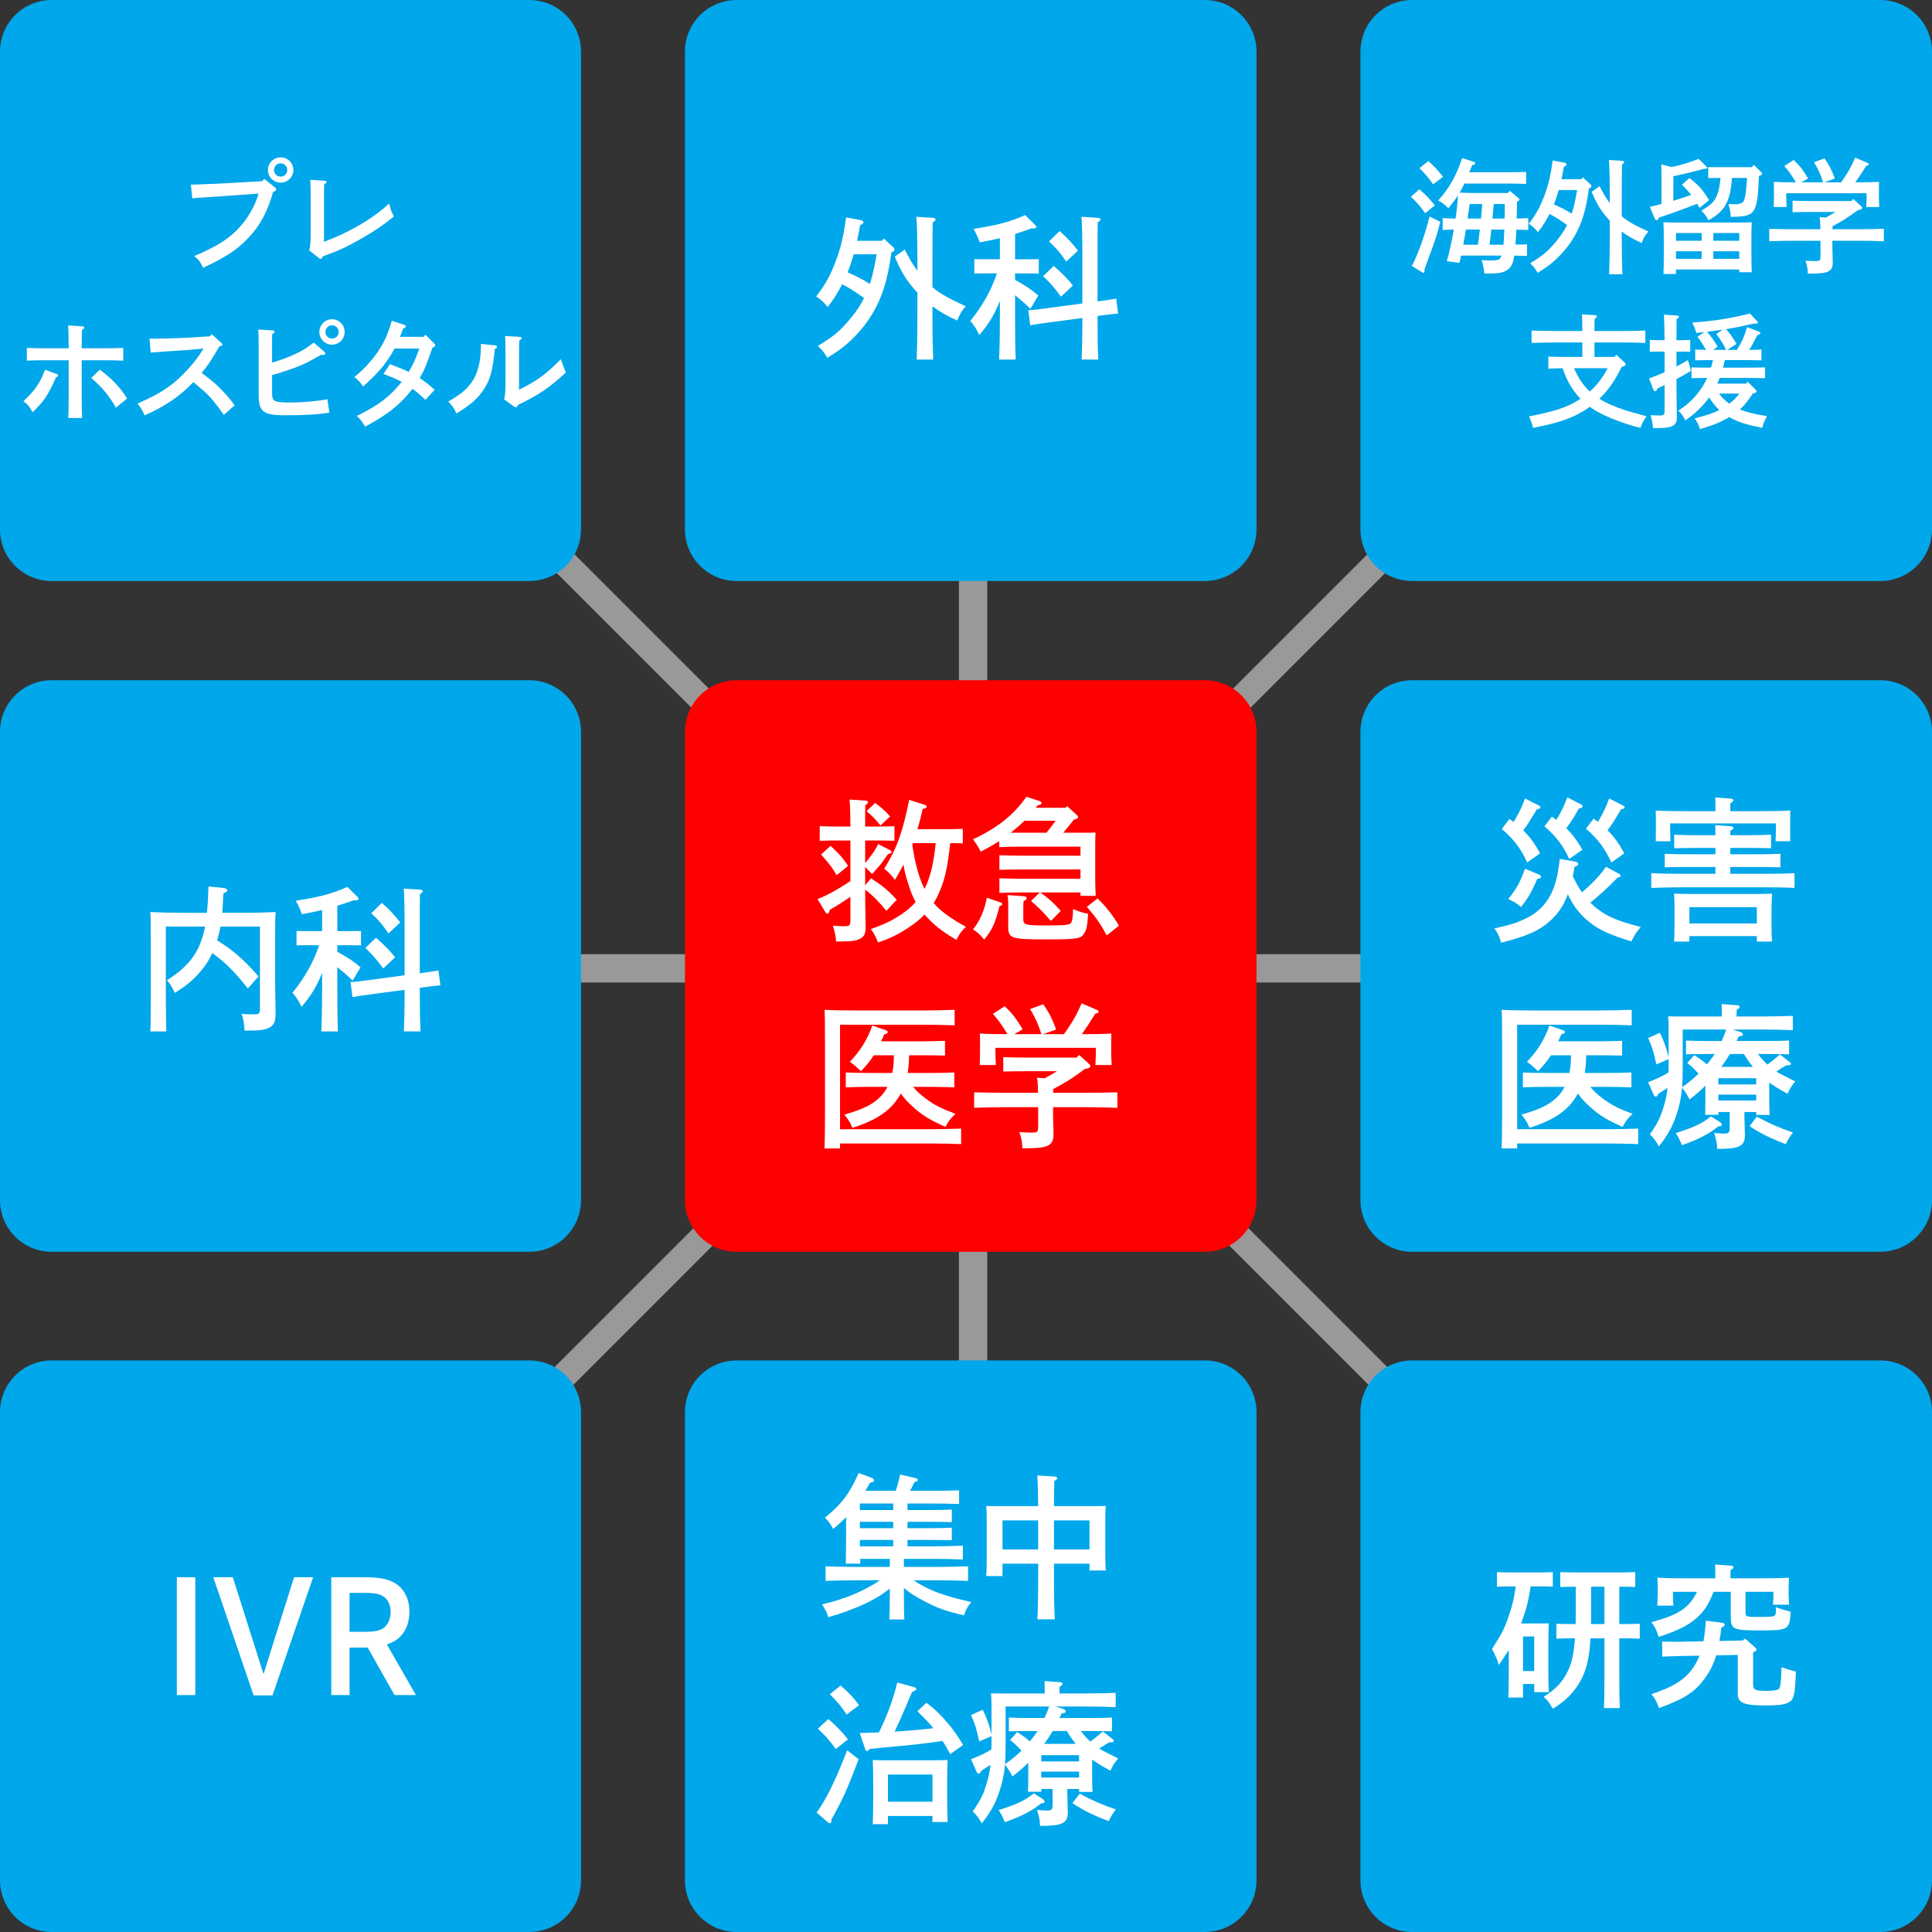 <?xml version="1.0" encoding="utf-8"?>
<!-- Generator: Adobe Illustrator 15.0.2, SVG Export Plug-In . SVG Version: 6.00 Build 0)  -->
<!DOCTYPE svg PUBLIC "-//W3C//DTD SVG 1.1//EN" "http://www.w3.org/Graphics/SVG/1.1/DTD/svg11.dtd">
<svg version="1.1" id="レイヤー_1" xmlns="http://www.w3.org/2000/svg" xmlns:xlink="http://www.w3.org/1999/xlink" x="0px"
	 y="0px" width="409px" height="409px" viewBox="0 0 409 409" enable-background="new 0 0 409 409" xml:space="preserve">
<rect x="0" y="0" width="409" height="409" fill="#333333" stroke="none"/>
<g>
	<line fill="none" stroke="#999999" stroke-width="6" stroke-miterlimit="10" x1="206" y1="61" x2="206" y2="349"/>
	
		<line fill="none" stroke="#999999" stroke-width="5.47" stroke-miterlimit="10" x1="103.819" y1="103.404" x2="307.275" y2="306.859"/>
	<line fill="none" stroke="#999999" stroke-width="6" stroke-miterlimit="10" x1="62" y1="205" x2="350" y2="205"/>
	
		<line fill="none" stroke="#999999" stroke-width="5.47" stroke-miterlimit="10" x1="103.819" y1="306.859" x2="307.275" y2="103.404"/>
	<g>
		<path fill="#00A7EA" d="M123,112.06c0,6.042-4.898,10.94-10.94,10.94H10.94C4.898,123,0,118.102,0,112.06V10.94
			C0,4.898,4.898,0,10.94,0H112.06C118.102,0,123,4.898,123,10.94V112.06z"/>
	</g>
	<g>
		<path fill="#00A7EA" d="M266,112.06c0,6.042-4.898,10.94-10.94,10.94H155.94c-6.042,0-10.94-4.898-10.94-10.94V10.94
			C145,4.898,149.898,0,155.94,0h99.119C261.102,0,266,4.898,266,10.94V112.06z"/>
	</g>
	<g>
		<path fill="#00A7EA" d="M409,112.06c0,6.042-4.898,10.94-10.94,10.94H298.94c-6.042,0-10.94-4.898-10.94-10.94V10.94
			C288,4.898,292.898,0,298.94,0h99.119C404.102,0,409,4.898,409,10.94V112.06z"/>
	</g>
	<g>
		<path fill="#00A7EA" d="M123,254.06c0,6.042-4.898,10.94-10.94,10.94H10.94C4.898,265,0,260.102,0,254.06V154.94
			C0,148.898,4.898,144,10.94,144H112.06c6.042,0,10.94,4.898,10.94,10.94V254.06z"/>
	</g>
	<g>
		<path fill="#FF0000" d="M266,254.06c0,6.042-4.898,10.94-10.94,10.94H155.94c-6.042,0-10.94-4.898-10.94-10.94V154.94
			c0-6.042,4.898-10.94,10.94-10.94h99.119c6.042,0,10.94,4.898,10.94,10.94V254.06z"/>
	</g>
	<g>
		<path fill="#00A7EA" d="M409,254.06c0,6.042-4.898,10.94-10.94,10.94H298.94c-6.042,0-10.94-4.898-10.94-10.94V154.94
			c0-6.042,4.898-10.94,10.94-10.94h99.119c6.042,0,10.94,4.898,10.94,10.94V254.06z"/>
	</g>
	<g>
		<path fill="#00A7EA" d="M123,398.06c0,6.042-4.898,10.94-10.94,10.94H10.94C4.898,409,0,404.102,0,398.06V298.94
			C0,292.898,4.898,288,10.94,288H112.06c6.042,0,10.94,4.898,10.94,10.94V398.06z"/>
	</g>
	<g>
		<path fill="#00A7EA" d="M266,398.06c0,6.042-4.898,10.94-10.94,10.94H155.94c-6.042,0-10.94-4.898-10.94-10.94V298.94
			c0-6.042,4.898-10.94,10.94-10.94h99.119c6.042,0,10.94,4.898,10.94,10.94V398.06z"/>
	</g>
	<g>
		<path fill="#00A7EA" d="M409,398.06c0,6.042-4.898,10.94-10.94,10.94H298.94c-6.042,0-10.94-4.898-10.94-10.94V298.94
			c0-6.042,4.898-10.94,10.94-10.94h99.119c6.042,0,10.94,4.898,10.94,10.94V398.06z"/>
	</g>
	<g>
		<path fill="#FFFFFF" d="M184.398,185.936c2.527,1.641,3.413,2.396,5.448,4.529l-2.199,2.363c-1.346-1.674-2.79-3.217-4.497-4.497
			c0,2.527,0.033,3.545,0.066,5.711c0,0.723,0.033,1.707,0.033,2.232c0,1.346-0.295,1.969-1.083,2.396
			c-0.952,0.525-1.74,0.624-5.186,0.656c-0.033-1.115-0.065-1.247-0.656-3.38c1.018,0.098,1.575,0.131,2.33,0.131
			c1.248,0,1.378-0.131,1.378-1.379v-4.857c-1.411,0.985-2.855,1.904-4.365,2.757c-0.197,0.657-0.295,0.821-0.492,0.821
			c-0.164,0-0.328-0.132-0.427-0.296l-1.674-2.79c2.462-0.951,4.759-2.362,6.958-3.807v-8.6h-3.216c-0.952,0-2.33,0.033-3.282,0.065
			v-3.085c0.952,0.033,2.331,0.065,3.282,0.065h3.216C180,174.119,180,173.299,180,172.445c-0.033-1.05-0.033-2.133-0.164-3.184
			l3.479,0.229c0.263,0.033,0.459,0.164,0.459,0.329c0,0.196-0.164,0.36-0.59,0.623c-0.033,0.755-0.033,1.51-0.033,2.265v2.265
			h2.921c0.952,0,2.363-0.032,3.282-0.065v3.085c-0.919-0.032-2.331-0.065-3.282-0.065h-2.921v4.759
			c0.164-0.196,0.427-0.459,0.919-1.115c0.591-0.755,1.379-1.838,1.838-2.889l2.461,1.28c0.263,0.131,0.361,0.263,0.361,0.394
			c0,0.197-0.033,0.263-0.722,0.427c-0.722,1.051-1.379,1.97-1.772,2.429c-0.492,0.591-1.182,1.313-1.608,1.806l-1.477-1.478v3.873
			L184.398,185.936z M175.831,179.075l0.591,0.559c1.576,1.51,1.904,1.903,3.118,3.676l-2.429,1.97
			c-0.952-1.642-1.083-1.806-3.282-4.398L175.831,179.075z M185.251,169.984c1.214,0.853,2.232,1.771,3.184,2.855l-2.035,1.903
			c-1.182-1.411-1.74-2.002-2.954-3.02L185.251,169.984z M203.828,178.551c-0.886-0.066-1.772-0.066-2.659-0.066
			c-0.656,5.481-1.083,7.483-2.265,10.241c-0.361,0.886-0.788,1.706-1.247,2.461c1.477,1.707,3.643,3.282,6.827,5.021
			c-0.886,0.821-1.313,1.412-2.035,2.758c-2.396-1.412-4.136-2.691-5.416-3.972c-0.492-0.492-0.919-0.952-1.313-1.379
			c-0.985,1.051-2.199,1.97-3.643,2.922c-2.232,1.443-3.709,2.133-6.204,2.986c-0.459-1.247-0.952-2.134-1.51-2.822
			c3.25-1.215,4.365-1.74,6.532-3.184c1.149-0.788,2.133-1.608,2.954-2.561c-0.624-1.083-1.083-2.298-1.608-3.972
			c-0.459-1.411-0.656-2.133-0.985-3.938c-0.558,1.083-1.148,2.134-1.805,3.217c-0.82-1.083-1.28-1.575-2.265-2.363
			c2.626-4.168,3.906-7.681,5.284-14.573l3.085,0.985c0.427,0.131,0.624,0.263,0.624,0.427c0,0.262-0.229,0.394-0.854,0.524
			c-0.328,1.51-0.689,2.922-1.116,4.268h6.334c0.952,0,2.331-0.033,3.282-0.066V178.551z M193.26,178.484
			c-0.033,0.099-0.099,0.197-0.131,0.296c0.459,3.217,1.148,6.499,2.593,9.42c0.689-1.379,1.182-2.889,1.542-4.398
			c0.394-1.739,0.657-3.512,0.821-5.317H193.26z"/>
		<path fill="#FFFFFF" d="M228.082,176.286c2.232,0,2.889,0,3.841-0.033c-0.033,0.591-0.065,1.182-0.065,2.889v7.253
			c0,1.215,0.032,1.642,0.098,3.25h-3.217v-0.723h-8.533c2.002,1.444,2.527,1.904,4.365,3.906l-2.1,2.133
			c-2.003-2.265-2.199-2.461-4.201-4.233l1.87-1.806h-3.972c-1.379,0-3.314,0.065-4.595,0.099v-3.085
			c1.28,0.032,3.216,0.099,4.595,0.099h12.57v-1.97h-12.57c-1.379,0-3.314,0.033-4.595,0.065v-3.085
			c1.28,0.065,3.216,0.099,4.595,0.099h12.57v-1.904h-13.292c-1.083,0-2.921,0.033-3.905,0.099v-1.28
			c-1.084,0.689-2.266,1.379-3.939,2.232c-0.361-0.788-0.558-1.116-1.608-2.626c5.054-2.33,8.631-5.152,11.291-8.993l2.79,0.919
			c0.262,0.099,0.426,0.23,0.426,0.427c0,0.197-0.131,0.296-0.853,0.492l-0.394,0.492h6.334l0.328-0.328l2.068,1.871
			c0.164,0.132,0.229,0.263,0.229,0.427c0,0.263-0.099,0.361-0.854,0.525l-2.265,2.79H228.082z M211.869,191.056
			c0.196,0.065,0.295,0.164,0.295,0.328c0,0.229-0.099,0.295-0.559,0.427c-1.05,3.938-1.443,4.792-3.248,7.089
			c-0.985-1.148-1.379-1.51-2.364-2.133c1.51-1.937,2.396-4.005,2.92-6.729L211.869,191.056z M216.857,189.742
			c0.263,0.033,0.492,0.197,0.492,0.395c0,0.229-0.197,0.427-0.656,0.591c-0.033,0.427-0.065,0.886-0.065,1.411v2.363
			c0,1.313,0.296,1.411,5.021,1.411c4.169,0,4.891-0.099,5.187-0.689c0.196-0.427,0.328-1.542,0.328-2.79
			c1.313,0.559,1.87,0.755,3.184,1.018c-0.164,2.527-0.296,3.25-0.756,4.037c-0.722,1.28-1.443,1.379-8.599,1.379
			c-6.794,0-7.55-0.263-7.55-2.561v-3.84c0-1.772-0.032-2.494-0.164-2.986L216.857,189.742z M223.487,173.759h-6.63
			c-0.755,0.755-1.543,1.443-2.561,2.265l-0.328,0.263h7.582L223.487,173.759z M232.35,190.202c1.739,1.641,3.381,3.741,4.529,5.776
			l-2.594,2.035c-1.313-2.429-2.198-3.741-4.201-6.039L232.35,190.202z"/>
		<path fill="#FFFFFF" d="M196.936,239.051c1.969,0,4.858-0.065,6.532-0.131v3.282c-1.674-0.065-4.563-0.132-6.532-0.132h-19.102
			v1.051h-3.282c0.033-1.575,0.099-2.429,0.099-7.746v-14.179c0-5.481-0.033-6.302-0.099-7.418c1.838,0.099,4.234,0.132,6.532,0.132
			h14.474c1.969,0,4.759-0.066,6.532-0.132v3.282c-1.707-0.065-4.563-0.131-6.532-0.131h-17.724v22.121H196.936z M197.428,227.137
			c1.346,0,3.479-0.032,4.595-0.099v3.151c-1.214-0.033-3.315-0.099-4.595-0.099h-4.103c0.722,0.919,1.51,1.608,2.593,2.429
			c1.805,1.379,3.381,2.166,6.368,3.282c-1.018,0.887-1.542,1.608-2.133,2.757c-3.315-1.477-4.759-2.363-6.696-4.069
			c-1.182-1.051-2.002-1.904-2.757-2.987c-1.871,3.446-4.989,5.612-10.241,7.254c-0.492-1.148-0.82-1.674-1.707-2.79
			c4.07-1.182,5.974-2.133,7.647-3.808c0.558-0.558,1.083-1.279,1.477-2.067h-4.234c-1.412,0-3.25,0.033-4.595,0.099v-3.151
			c1.247,0.066,3.118,0.099,4.595,0.099h5.251c0.229-1.018,0.328-2.133,0.328-3.314v-0.427h-4.234
			c-0.755,1.182-1.608,2.199-2.725,3.38c-0.984-0.951-1.674-1.542-2.363-2.002c2.133-2.166,3.774-4.759,4.759-7.68l2.921,1.018
			c0.229,0.098,0.361,0.196,0.361,0.36c0,0.263-0.098,0.328-0.755,0.492c-0.229,0.525-0.427,1.018-0.656,1.478h8.927
			c1.346,0,3.381-0.065,4.595-0.099v3.118c-1.214-0.033-3.25-0.065-4.595-0.065h-3.02v0.427c0,1.115-0.098,2.231-0.295,3.314
			H197.428z"/>
		<path fill="#FFFFFF" d="M228.443,223.33l2.002,1.805c0.263,0.229,0.361,0.394,0.361,0.525c0,0.36-0.197,0.492-1.115,0.623
			c-1.182,0.887-2.396,1.74-3.645,2.527c-1.017,0.624-2.034,1.182-3.084,1.74v0.787h7.057c2.067,0,4.857-0.032,6.531-0.099v3.282
			c-1.74-0.065-4.529-0.131-6.531-0.131h-7.09v1.805c0,0.591,0.033,1.412,0.065,2.495c0.032,0.656,0.032,1.148,0.032,1.444
			c0,2.396-1.115,2.953-5.875,2.953h-0.722c-0.065-1.51-0.164-2.002-0.624-3.413c1.248,0.065,1.904,0.099,2.758,0.099
			c1.051,0,1.215-0.164,1.215-1.346v-4.037h-7.024c-1.806,0-4.759,0.065-6.532,0.131v-3.282c1.707,0.066,4.661,0.099,6.532,0.099
			h6.991c0-0.689-0.033-1.378-0.066-2.067c-0.032-0.361-0.064-0.755-0.164-1.116l1.674,0.099c0.854-0.46,1.707-0.952,2.561-1.478
			h-6.794c-1.378,0-3.315,0.033-4.563,0.066v-3.053c1.247,0.065,3.185,0.099,4.563,0.099h10.995L228.443,223.33z M220.468,218.932
			c-0.755-2.298-1.247-3.381-2.396-5.317l2.789-1.018c1.248,1.806,1.904,3.118,2.725,5.351l-2.79,0.984h4.431
			c1.609-2.199,2.791-4.234,3.742-6.531l3.217,1.378c0.262,0.099,0.394,0.229,0.394,0.361c0,0.229-0.196,0.361-0.689,0.427
			c-1.378,2.199-2.101,3.282-2.888,4.365h0.689c1.607,0,4.135-0.033,5.579-0.132c-0.032,1.182-0.032,1.806-0.032,2.495v1.279
			c0,0.821,0.032,1.806,0.098,2.889h-3.446c0.065-0.952,0.099-2.133,0.099-2.889v-0.755H210.72v0.755
			c0,0.756,0.065,1.937,0.099,2.889h-3.414c0.033-1.083,0.066-2.067,0.066-2.889v-1.279c0-0.689,0-1.28-0.033-2.495
			c1.444,0.099,3.676,0.132,5.842,0.132c-1.346-2.199-1.936-3.02-3.084-4.3l2.494-1.608c1.607,1.51,2.494,2.659,3.807,4.891
			l-1.771,1.018H220.468z"/>
	</g>
	<g>
		<path fill="#FFFFFF" d="M333.451,182.391c0.427,0.065,0.656,0.263,0.656,0.525s-0.164,0.36-0.787,0.591
			c-0.1,0.688-0.23,1.346-0.361,1.969c0.558,1.182,1.182,2.363,1.936,3.446c1.871-1.608,3.677-3.381,5.088-5.415l2.725,1.443
			c0.229,0.132,0.394,0.263,0.394,0.427c0,0.197-0.099,0.263-0.689,0.427c-1.903,1.97-3.872,3.808-5.743,5.284
			c0.295,0.263,0.59,0.559,0.886,0.821c2.298,1.969,4.661,3.02,9.78,4.332c-0.688,0.82-1.018,1.247-1.214,1.642
			c-0.394,0.722-0.524,0.984-0.788,1.411c-5.087-1.575-7.385-2.691-9.648-4.76c-1.609-1.477-2.758-3.02-3.775-5.218
			c-0.887,2.396-2.101,4.168-3.807,5.678c-2.266,2.035-4.825,3.184-10.307,4.563c-0.492-1.576-0.755-2.134-1.443-2.987
			c3.905-0.952,4.529-1.148,6.399-2.002c2.593-1.182,4.398-2.921,5.612-5.35c0.952-1.937,1.412-3.873,1.838-7.385L333.451,182.391z
			 M319.535,173.364c0.295,0.23,0.59,0.427,0.886,0.657c1.182-1.97,1.642-2.922,2.429-4.989l2.691,1.378
			c0.525,0.263,0.559,0.296,0.559,0.493c0,0.229-0.164,0.328-0.756,0.427c-0.197,0.36-0.361,0.623-0.459,0.787
			c-1.182,1.937-1.576,2.561-2.43,3.676c1.445,1.379,2.495,2.855,3.578,4.858l-2.725,1.937c-1.378-2.987-2.855-4.924-5.383-7.09
			L319.535,173.364z M325.738,185.115c0.361,0.164,0.492,0.262,0.492,0.492c0,0.263-0.099,0.328-0.82,0.459
			c-1.051,2.593-1.938,4.103-3.414,5.94c-1.018-0.853-1.379-1.083-2.725-1.674c1.674-2.002,2.495-3.446,3.578-6.433L325.738,185.115
			z M328.527,172.872c0.328,0.229,0.656,0.46,0.952,0.689c1.116-1.838,1.542-2.79,2.331-4.759l2.658,1.378
			c0.525,0.263,0.558,0.296,0.558,0.525s-0.164,0.328-0.755,0.427l-0.459,0.788c-1.051,1.805-1.51,2.429-2.232,3.413
			c1.346,1.313,2.363,2.724,3.414,4.563l-2.791,1.937c-1.313-2.855-2.822-4.825-5.251-6.893L328.527,172.872z M337.357,173.299
			c0.328,0.229,0.623,0.46,0.918,0.689c1.148-1.97,1.609-2.889,2.396-4.956l2.691,1.378c0.492,0.263,0.558,0.296,0.558,0.493
			c0,0.229-0.164,0.328-0.755,0.427c-0.197,0.36-0.361,0.623-0.459,0.787c-1.148,1.937-1.576,2.561-2.396,3.644
			c1.412,1.378,2.462,2.888,3.545,4.891l-2.725,1.937c-1.378-2.987-2.855-4.956-5.383-7.155L337.357,173.299z"/>
		<path fill="#FFFFFF" d="M363.154,183.539h-6.072c-1.412,0-3.282,0.033-4.661,0.065v-2.855c1.28,0.066,3.185,0.099,4.661,0.099
			h6.072v-1.346h-4.137c-1.378,0-3.216,0.033-4.594,0.066v-2.855c1.279,0.065,3.15,0.098,4.594,0.098h4.137l-0.033-2.133
			l3.217,0.229c0.394,0.033,0.623,0.131,0.623,0.328s-0.197,0.394-0.656,0.656v0.919h4.037c1.313,0,3.446-0.065,4.595-0.098v2.855
			c-1.214-0.033-3.348-0.066-4.595-0.066h-4.037v1.346h6.039c1.313,0,3.446-0.032,4.563-0.099v2.855
			c-1.215-0.032-3.315-0.065-4.563-0.065h-6.039v1.444h7.057c2.068,0,4.857-0.033,6.531-0.131v3.118
			c-1.739-0.099-4.529-0.132-6.531-0.132h-17.264c-1.806,0-4.76,0.065-6.532,0.132v-3.118c1.707,0.098,4.661,0.131,6.532,0.131
			h7.057V183.539z M363.154,170.936c0-0.263-0.033-1.411-0.033-2.101l3.217,0.23c0.394,0.032,0.623,0.131,0.623,0.328
			c0,0.196-0.197,0.394-0.656,0.656v1.674h6.203c2.265,0,4.824-0.033,6.499-0.132c-0.033,1.379-0.033,1.772-0.033,2.495v1.115
			c0,1.28,0,2.199,0.033,2.889h-3.118c0.033-0.656,0.065-1.608,0.065-2.889v-0.886H353.57v0.886c0,0.887,0.032,2.134,0.064,2.889
			h-3.117c0.033-1.51,0.033-1.805,0.033-2.889v-1.115c0-0.723,0-1.116-0.033-2.495c1.674,0.099,4.267,0.132,6.498,0.132h6.139
			V170.936z M357.64,199.326h-3.249c0.065-0.755,0.098-1.87,0.098-3.479v-3.774c0-1.018-0.032-2.298-0.098-2.889
			c1.148,0.033,2.166,0.065,3.643,0.065h13.49c1.477,0,2.461-0.032,3.61-0.065c-0.033,0.591-0.099,1.871-0.099,2.889v3.84
			c0,1.543,0.033,2.658,0.099,3.413h-3.217v-1.148H357.64V199.326z M371.917,192.04H357.64v3.446h14.277V192.04z"/>
		<path fill="#FFFFFF" d="M340.277,239.051c1.97,0,4.858-0.065,6.532-0.131v3.282c-1.674-0.065-4.563-0.132-6.532-0.132h-19.102
			v1.051h-3.282c0.032-1.575,0.099-2.429,0.099-7.746v-14.179c0-5.481-0.033-6.302-0.099-7.418c1.838,0.099,4.233,0.132,6.531,0.132
			h14.475c1.97,0,4.759-0.066,6.531-0.132v3.282c-1.706-0.065-4.562-0.131-6.531-0.131h-17.724v22.121H340.277z M340.77,227.137
			c1.346,0,3.48-0.032,4.596-0.099v3.151c-1.215-0.033-3.314-0.099-4.596-0.099h-4.102c0.722,0.919,1.51,1.608,2.592,2.429
			c1.806,1.379,3.381,2.166,6.368,3.282c-1.018,0.887-1.542,1.608-2.134,2.757c-3.314-1.477-4.759-2.363-6.695-4.069
			c-1.182-1.051-2.002-1.904-2.757-2.987c-1.871,3.446-4.989,5.612-10.241,7.254c-0.492-1.148-0.82-1.674-1.706-2.79
			c4.069-1.182,5.974-2.133,7.647-3.808c0.559-0.558,1.083-1.279,1.477-2.067h-4.233c-1.411,0-3.249,0.033-4.595,0.099v-3.151
			c1.246,0.066,3.117,0.099,4.595,0.099h5.251c0.23-1.018,0.328-2.133,0.328-3.314v-0.427h-4.233
			c-0.755,1.182-1.608,2.199-2.725,3.38c-0.984-0.951-1.674-1.542-2.362-2.002c2.133-2.166,3.773-4.759,4.758-7.68l2.922,1.018
			c0.229,0.098,0.361,0.196,0.361,0.36c0,0.263-0.099,0.328-0.756,0.492c-0.229,0.525-0.426,1.018-0.656,1.478h8.928
			c1.346,0,3.381-0.065,4.596-0.099v3.118c-1.215-0.033-3.25-0.065-4.596-0.065h-3.02v0.427c0,1.115-0.098,2.231-0.295,3.314H340.77
			z"/>
		<path fill="#FFFFFF" d="M374.543,232.618c0,1.543,0.033,2.658,0.098,3.413h-2.855v-0.623h-2.494v0.951
			c0,0.559,0.033,1.444,0.066,2.527c0,0.492,0.032,1.083,0.032,1.379c0,2.396-1.083,2.954-5.875,2.954
			c-0.032-1.116-0.099-1.608-0.624-3.381c0.952,0.099,1.445,0.131,2.102,0.131c1.018,0,1.182-0.196,1.182-1.378v-3.184h-2.396v0.591
			h-2.822c0.065-0.755,0.065-1.871,0.065-3.479v-2.691c-1.018,1.051-2.101,1.97-3.349,2.921c-0.393-0.82-0.984-1.739-1.574-2.494
			c-0.164,1.674-0.395,3.02-0.821,4.497c-0.919,3.216-1.937,5.186-4.103,7.942c-0.559-1.05-1.018-1.674-1.904-2.56
			c1.74-2.462,2.299-3.709,3.02-6.171c0.395-1.411,0.592-2.265,0.723-3.676l-1.903,1.247c-0.263,0.459-0.394,0.623-0.558,0.623
			s-0.361-0.131-0.46-0.36l-1.182-2.691c1.51-0.591,2.954-1.215,4.3-2.068c0.033-0.492,0.033-0.951,0.033-1.443v-1.379l-2.594,1.116
			c-0.787-3.315-0.787-3.381-1.739-5.58l2.462-1.116c0.854,1.642,1.477,3.414,1.871,5.252v-5.843c0-1.017-0.033-2.297-0.1-2.888
			c1.117,0.032,2.232,0.032,3.644,0.032h7.714v-0.524c0-0.887,0-1.608-0.033-2.101l3.217,0.229c0.394,0.033,0.59,0.164,0.59,0.328
			c0,0.197-0.164,0.394-0.623,0.656c0,0.361-0.033,0.919-0.033,1.411h5.35c2.068,0,4.858-0.065,6.564-0.131v3.02
			c-1.706-0.065-4.66-0.131-6.564-0.131h-6.203l1.609,0.492c0.36,0.099,0.59,0.328,0.59,0.524c0,0.263-0.098,0.329-0.886,0.46
			c-0.164,0.328-0.296,0.656-0.46,0.952h7.188c1.28,0,2.954-0.033,3.938-0.099v2.921c-0.984-0.033-2.855-0.065-3.938-0.065h-2.659
			c0.592,0.82,1.28,1.543,2.002,2.231c0.92-0.656,1.806-1.378,2.659-2.133l2.067,1.608c0.164,0.131,0.263,0.229,0.263,0.36
			c0,0.197-0.229,0.328-0.558,0.328h-0.427c-0.854,0.492-1.444,0.887-2.101,1.346c0.723,0.427,1.838,0.985,4.004,2.068
			c-0.854,1.05-0.886,1.05-1.641,2.593c-1.674-0.887-2.855-1.608-3.873-2.363V232.618z M364.008,237.476
			c0.295,0.197,0.492,0.427,0.492,0.624c0,0.229-0.164,0.295-0.756,0.36c-1.903,1.576-4.267,2.79-7.68,3.972
			c-0.525-1.28-0.723-1.641-1.313-2.56c4.004-1.28,5.547-2.003,7.45-3.545L364.008,237.476z M358.657,223.362
			c1.149,0.723,1.903,1.247,2.691,1.97c0.196-0.23,0.36-0.46,0.558-0.689c0.395-0.492,0.756-0.984,1.084-1.51h-2.134
			c-1.083,0-2.921,0.032-3.938,0.065v-2.921c0.984,0.065,2.691,0.099,3.938,0.099h3.61c0.361-0.788,0.689-1.608,0.984-2.429h-9.223
			v7.909c0,1.707-0.033,3.086-0.131,4.3c1.246-0.854,2.396-1.805,3.479-2.855c-0.656-0.755-1.641-1.706-2.396-2.265L358.657,223.362
			z M371.785,229.565v-1.313h-8.008v1.313H371.785z M363.777,232.979h8.008v-1.247h-8.008V232.979z M371.097,225.856
			c-0.722-0.853-1.346-1.771-1.903-2.724h-2.987c-0.558,0.952-1.148,1.838-1.806,2.724H371.097z M371.917,236.393
			c2.593,1.411,4.825,2.396,7.647,3.348c-0.689,0.887-1.018,1.444-1.51,2.462c-3.02-1.116-5.383-2.265-7.68-3.808L371.917,236.393z"
			/>
	</g>
	<g>
		<path fill="#FFFFFF" d="M198.379,331.714c2.068,0,4.891-0.065,6.564-0.131v3.085c-1.74-0.065-4.529-0.131-6.564-0.131h-4.989
			c1.018,0.689,2.133,1.313,3.479,1.937c2.101,0.951,4.628,1.739,8.763,2.691c-0.82,0.984-1.017,1.313-1.575,2.79
			c-3.774-0.854-5.744-1.576-8.632-3.118c-1.838-0.985-3.052-1.74-4.07-2.691v1.903c0,2.134,0.033,3.808,0.099,4.792h-3.184
			c0.065-1.148,0.098-2.691,0.098-4.792v-1.739c-1.641,1.28-3.216,2.231-5.087,3.118c-2.494,1.182-5.58,2.297-7.943,2.921
			c-0.361-1.116-0.558-1.51-1.313-2.691c4.857-1.148,8.796-2.79,12.275-5.12h-4.989c-1.805,0-4.759,0.065-6.531,0.131v-3.085
			c1.674,0.065,4.628,0.131,6.531,0.131h7.057v-1.706H182.1c0,0.328,0.033,0.689,0.033,1.018h-3.085
			c0.033-1.28,0.066-3.118,0.066-5.777v-4.103c-0.854,0.919-1.772,1.74-2.725,2.527c-0.492-0.919-1.05-1.707-1.739-2.396
			c3.512-2.855,5.251-5.153,7.122-9.453l2.659,0.984c0.427,0.164,0.591,0.329,0.591,0.559c0,0.263-0.23,0.427-0.854,0.525
			c-0.328,0.591-0.656,1.181-0.984,1.706h6.433c0.394-1.115,0.689-2.265,0.952-3.446l3.38,0.788c0.23,0.065,0.361,0.197,0.361,0.361
			c0,0.196-0.066,0.262-0.722,0.459c-0.065,0.132-0.361,0.755-0.919,1.838h4.464c1.707,0,4.398-0.032,5.908-0.099v2.889
			c-1.51-0.065-4.201-0.099-5.908-0.099h-5.022v1.379h4.792c1.346,0,3.381-0.033,4.595-0.099v2.658
			c-1.214-0.032-3.25-0.065-4.595-0.065h-4.792v1.346h4.792c1.346,0,3.381-0.033,4.595-0.099v2.659
			c-1.214-0.033-3.25-0.066-4.595-0.066h-4.792v1.346h5.81c1.74,0,4.398-0.065,5.908-0.131v2.921
			c-1.51-0.065-4.168-0.131-5.908-0.131h-6.564v1.706H198.379z M182.034,319.669h7.057v-1.379h-7.057V319.669z M182.034,323.509
			h7.057v-1.346h-7.057V323.509z M182.034,327.349h7.057v-1.346h-7.057V327.349z"/>
		<path fill="#FFFFFF" d="M212.229,331.025v2.625h-3.446c0.065-0.787,0.099-1.87,0.099-3.479v-8.468
			c0-1.051-0.033-2.298-0.099-2.889c1.148,0.033,2.166,0.033,3.61,0.033h7.385c-0.032-3.414-0.099-5.613-0.196-6.499l3.741,0.229
			c0.296,0.033,0.492,0.164,0.492,0.328c0,0.197-0.164,0.361-0.624,0.624c-0.032,1.148-0.032,3.02-0.064,5.317h7.352
			c1.443,0,2.461,0,3.61-0.033c-0.065,0.591-0.099,1.838-0.099,2.889v7.352c0,1.543,0.033,2.658,0.099,3.413h-3.446v-1.443h-7.516
			v2.198c0,4.3,0.032,7.483,0.164,9.584h-3.677c0.099-2.133,0.164-5.35,0.164-9.584v-2.198H212.229z M219.778,321.868h-7.549v6.138
			h7.549V321.868z M230.643,328.006v-6.138h-7.516v6.138H230.643z"/>
		<path fill="#FFFFFF" d="M181.772,372.424c-2.396,6.367-3.38,8.533-5.81,12.833l0.033,0.328v0.065c0,0.197-0.165,0.328-0.329,0.328
			c-0.131,0-0.197-0.032-0.426-0.229l-2.363-2.035c1.969-2.658,4.103-6.99,6.466-13.194L181.772,372.424z M175.372,363.923
			c1.707,1.477,2.823,2.626,4.136,4.3l-2.56,2.035c-1.51-2.003-2.199-2.79-3.807-4.3L175.372,363.923z M177.965,356.833
			c1.608,1.379,2.461,2.265,3.906,4.136l-2.626,2.002c-1.214-1.805-1.838-2.56-3.578-4.3L177.965,356.833z M201.169,371.341
			c-0.525-0.952-1.05-1.904-1.641-2.79c-3.315,0.492-5.317,0.722-7.319,0.919c-5.81,0.525-6.335,0.591-8.107,0.788
			c-0.295,0.328-0.427,0.459-0.558,0.459c-0.164,0-0.295-0.197-0.394-0.459l-1.148-3.381c1.346-0.033,2.724-0.065,4.07-0.132
			c1.641-3.348,3.02-6.925,3.873-10.568l3.676,1.018c0.164,0.033,0.361,0.229,0.361,0.361c0,0.196-0.295,0.394-0.919,0.656
			c-1.969,4.66-2.461,5.842-3.676,8.369c2.757-0.164,5.481-0.394,8.206-0.722c-1.018-1.28-2.199-2.429-3.381-3.578l1.904-1.805
			c2.002,1.51,3.184,2.691,4.89,4.759c0.886,1.051,1.477,1.904,2.889,4.169L201.169,371.341z M187.975,386.176h-3.216
			c0.065-1.313,0.099-3.217,0.099-5.744v-2.625c0-1.97-0.033-4.169-0.099-5.219c0.854,0.032,1.641,0.065,2.79,0.065h10.273
			c1.149,0,1.937-0.033,2.79-0.065c-0.033,1.05-0.099,2.199-0.099,5.219v2.166c0,2.593,0.033,4.529,0.099,5.744h-3.217v-1.28h-9.42
			V386.176z M197.395,375.673h-9.42v5.744h9.42V375.673z"/>
		<path fill="#FFFFFF" d="M231.201,375.936c0,1.543,0.032,2.658,0.098,3.413h-2.855v-0.623h-2.494v0.951
			c0,0.559,0.033,1.444,0.065,2.527c0,0.493,0.032,1.083,0.032,1.379c0,2.396-1.082,2.954-5.875,2.954
			c-0.032-1.116-0.098-1.608-0.623-3.381c0.951,0.099,1.444,0.131,2.101,0.131c1.018,0,1.182-0.196,1.182-1.378v-3.184h-2.396v0.591
			h-2.823c0.065-0.755,0.065-1.871,0.065-3.479v-2.691c-1.018,1.051-2.1,1.97-3.348,2.921c-0.394-0.82-0.984-1.739-1.575-2.494
			c-0.164,1.674-0.394,3.02-0.821,4.497c-0.918,3.216-1.936,5.186-4.102,7.942c-0.559-1.05-1.018-1.674-1.904-2.56
			c1.74-2.462,2.298-3.709,3.02-6.171c0.395-1.411,0.591-2.265,0.723-3.676l-1.904,1.247c-0.262,0.459-0.394,0.623-0.558,0.623
			s-0.361-0.131-0.46-0.36l-1.181-2.691c1.509-0.591,2.955-1.215,4.3-2.068c0.032-0.492,0.032-0.951,0.032-1.443v-1.379
			l-2.593,1.116c-0.788-3.315-0.788-3.381-1.74-5.58l2.461-1.116c0.854,1.642,1.478,3.414,1.871,5.252v-5.843
			c0-1.017-0.032-2.297-0.099-2.888c1.116,0.032,2.232,0.032,3.643,0.032h7.714v-0.524c0-0.887,0-1.608-0.032-2.101l3.216,0.229
			c0.394,0.033,0.591,0.164,0.591,0.328c0,0.197-0.164,0.394-0.623,0.656c0,0.361-0.033,0.919-0.033,1.411h5.35
			c2.068,0,4.857-0.065,6.564-0.131v3.02c-1.707-0.065-4.66-0.131-6.564-0.131h-6.203l1.608,0.492
			c0.36,0.099,0.591,0.328,0.591,0.524c0,0.263-0.099,0.329-0.887,0.46c-0.164,0.328-0.295,0.656-0.459,0.952h7.188
			c1.28,0,2.954-0.033,3.939-0.099v2.921c-0.985-0.033-2.855-0.065-3.939-0.065h-2.658c0.591,0.82,1.279,1.542,2.002,2.231
			c0.919-0.656,1.805-1.378,2.658-2.133l2.068,1.608c0.164,0.131,0.262,0.229,0.262,0.36c0,0.197-0.229,0.328-0.557,0.328h-0.428
			c-0.854,0.492-1.443,0.887-2.1,1.346c0.722,0.427,1.838,0.985,4.004,2.068c-0.854,1.05-0.887,1.05-1.641,2.593
			c-1.675-0.887-2.855-1.608-3.873-2.363V375.936z M220.665,380.793c0.296,0.197,0.492,0.427,0.492,0.624
			c0,0.229-0.164,0.295-0.755,0.36c-1.904,1.576-4.268,2.79-7.68,3.972c-0.525-1.28-0.723-1.641-1.313-2.56
			c4.005-1.28,5.547-2.003,7.45-3.545L220.665,380.793z M215.314,366.68c1.149,0.723,1.904,1.247,2.691,1.97
			c0.197-0.23,0.361-0.46,0.559-0.689c0.394-0.492,0.755-0.984,1.083-1.51h-2.134c-1.083,0-2.921,0.032-3.938,0.065v-2.921
			c0.985,0.065,2.691,0.099,3.938,0.099h3.611c0.36-0.788,0.688-1.608,0.984-2.429h-9.223v7.909c0,1.707-0.033,3.086-0.132,4.3
			c1.247-0.854,2.396-1.805,3.479-2.855c-0.656-0.755-1.642-1.706-2.396-2.265L215.314,366.68z M228.443,372.883v-1.313h-8.008
			v1.313H228.443z M220.436,376.297h8.008v-1.247h-8.008V376.297z M227.754,369.174c-0.722-0.853-1.346-1.771-1.903-2.724h-2.987
			c-0.558,0.952-1.148,1.838-1.805,2.724H227.754z M228.574,379.71c2.594,1.411,4.825,2.396,7.648,3.348
			c-0.689,0.887-1.018,1.444-1.51,2.462c-3.02-1.116-5.383-2.265-7.681-3.808L228.574,379.71z"/>
	</g>
	<g>
		<path fill="#FFFFFF" d="M189.157,52.393c0.131,0.131,0.197,0.328,0.197,0.492c0,0.229,0,0.295-0.624,0.492
			c-0.853,6.072-1.969,9.584-4.135,13.194c-1.313,2.166-3.151,4.333-5.153,6.104c-1.149,1.018-2.134,1.707-4.3,3.086
			c-0.558-1.018-1.149-1.74-2.002-2.527c3.085-1.871,4.398-2.921,6.236-5.021c1.477-1.675,2.626-3.282,3.545-5.121
			c-1.51-1.083-2.987-2.067-4.628-2.921c-0.919,1.772-1.937,3.381-3.085,4.825c-0.788-1.018-1.444-1.608-2.429-2.232
			c1.937-2.461,3.02-4.463,4.201-7.614c1.05-2.855,1.608-5.251,2.133-9.124l3.02,0.558c0.427,0.065,0.657,0.263,0.657,0.46
			c0,0.229-0.164,0.36-0.722,0.656c-0.164,1.115-0.394,2.231-0.624,3.282h5.251l0.394-0.493L189.157,52.393z M180.722,53.837
			c-0.361,1.279-0.788,2.56-1.28,3.807c1.608,0.723,3.216,1.478,4.693,2.462c0.689-2.035,1.083-4.136,1.444-6.269H180.722z
			 M194.211,55.543c0-5.383-0.099-8.632-0.23-9.649l3.578,0.229c0.295,0.033,0.493,0.164,0.493,0.329
			c0,0.196-0.164,0.36-0.591,0.623c-0.033,1.148-0.066,2.757-0.066,8.468v5.252c1.641,1.378,3.545,2.462,7.057,4.037
			c-0.853,0.919-1.28,1.674-1.805,3.02c-2.199-0.984-3.807-1.904-5.251-3.02v1.706c0,4.3,0.066,7.483,0.164,9.584h-3.512
			c0.099-2.133,0.164-5.35,0.164-9.584v-4.595c-2.166-2.33-3.381-4.233-4.792-7.614l2.101-1.51c0.919,1.838,1.772,3.282,2.691,4.496
			V55.543z"/>
		<path fill="#FFFFFF" d="M214.889,59.252c2.166,1.182,3.545,2.101,4.923,3.315l-1.674,2.79c-0.985-0.952-2.199-2.003-3.249-2.855
			v4.036c0,4.234,0.032,7.451,0.131,9.584h-3.512c0.098-2.133,0.164-5.35,0.164-9.584v-2.822c-1.182,2.987-2.363,4.857-4.365,7.221
			c-0.559-1.247-1.215-2.265-1.904-2.986c2.691-3.348,4.365-6.368,5.645-10.076h-2.166c-0.886,0-1.937,0-2.626,0.032v-3.052
			c0.723,0.032,1.904,0.032,2.626,0.032h2.79v-4.464c-1.182,0.296-2.494,0.559-4.268,0.887c-0.459-1.247-0.853-2.068-1.313-2.855
			c5.121-0.788,7.681-1.478,10.93-2.922l2.199,2.167c0.099,0.099,0.164,0.229,0.164,0.328c0,0.196-0.197,0.328-0.492,0.328h-0.525
			c-1.379,0.492-2.461,0.854-3.479,1.182v5.35h2.396c0.689,0,1.903,0,2.626-0.032v3.052c-0.689-0.032-1.74-0.032-2.626-0.032h-2.396
			V59.252z M232.35,63.814c2.297-0.328,3.61-0.525,3.938-0.591l0.427,3.15c-0.656,0.033-1.806,0.164-3.906,0.46l-0.459,0.065
			c0,4.103,0.033,7.188,0.164,9.223h-3.545c0.099-2.002,0.164-4.956,0.164-8.796l-7.155,0.952c-2.33,0.295-3.61,0.525-3.873,0.591
			l-0.427-3.184c0.92-0.033,2.363-0.23,3.906-0.427l7.549-1.018v-8.698c0-5.383-0.065-8.632-0.197-9.649l3.578,0.229
			c0.262,0.033,0.459,0.164,0.459,0.329c0,0.196-0.164,0.36-0.59,0.623c-0.033,1.148-0.033,2.199-0.033,8.468V63.814z
			 M223.061,56.298c1.772,1.51,2.758,2.527,4.07,4.136l-2.527,2.363c-1.51-2.035-2.166-2.79-3.774-4.332L223.061,56.298z
			 M224.309,48.913c1.574,1.379,2.428,2.298,3.905,4.136l-2.495,2.33c-1.313-1.937-2.1-2.822-3.643-4.267L224.309,48.913z"/>
	</g>
	<g>
		<path fill="#FFFFFF" d="M43.806,193.237c0.164-1.542,0.263-3.348,0.328-5.579l3.216,0.328c0.394,0.032,0.788,0.263,0.788,0.492
			s-0.23,0.394-0.854,0.623c-0.065,1.772-0.164,3.086-0.229,4.136h4.759c2.232,0,4.792-0.065,6.532-0.164
			c-0.099,1.182-0.099,3.184-0.099,6.4v8.764c0,0.951,0.033,2.461,0.066,4.267c0,0.722,0.033,1.51,0.033,1.937
			c0,1.641-0.263,2.396-1.083,2.954c-0.952,0.623-1.937,0.787-5.481,0.787c-0.131-1.739-0.23-2.297-0.624-3.544
			c1.148,0.098,1.707,0.098,2.659,0.098c1.05,0,1.214-0.164,1.214-1.346v-17.231h-8.337c-0.197,0.952-0.459,1.937-0.722,2.922
			c3.348,2.067,5.613,4.037,8.764,7.614l-2.265,2.561c-2.823-3.545-4.595-5.351-7.516-7.483c-0.722,1.542-1.608,2.888-2.757,4.168
			c-1.542,1.739-2.56,2.561-5.186,4.267c-0.624-1.313-0.952-1.87-1.674-2.691c3.512-2.199,5.613-4.464,6.86-7.319
			c0.525-1.247,0.919-2.494,1.214-4.037h-8.304v14.442c0,4.299,0.065,6.367,0.099,7.745h-3.381c0.065-1.214,0.099-2.658,0.099-6.399
			v-12.473c0-4.267-0.033-5.383-0.099-6.4c1.74,0.099,4.3,0.164,6.532,0.164H43.806z"/>
		<path fill="#FFFFFF" d="M71.408,201.476c2.166,1.182,3.545,2.101,4.923,3.315l-1.674,2.79c-0.985-0.952-2.199-2.003-3.25-2.855
			v4.036c0,4.234,0.033,7.451,0.131,9.584h-3.512c0.098-2.133,0.164-5.35,0.164-9.584v-2.822c-1.182,2.987-2.363,4.857-4.365,7.221
			c-0.558-1.247-1.215-2.265-1.904-2.986c2.691-3.348,4.365-6.368,5.645-10.076h-2.166c-0.886,0-1.937,0-2.625,0.032v-3.052
			c0.722,0.032,1.903,0.032,2.625,0.032h2.79v-4.464c-1.182,0.296-2.495,0.559-4.267,0.887c-0.459-1.247-0.854-2.068-1.313-2.855
			c5.121-0.788,7.681-1.478,10.93-2.922l2.199,2.167c0.099,0.099,0.164,0.229,0.164,0.328c0,0.196-0.197,0.328-0.492,0.328h-0.525
			c-1.378,0.492-2.461,0.854-3.479,1.182v5.35h2.396c0.689,0,1.904,0,2.626-0.032v3.052c-0.689-0.032-1.74-0.032-2.626-0.032h-2.396
			V201.476z M88.869,206.038c2.298-0.328,3.61-0.525,3.939-0.591l0.427,3.15c-0.657,0.033-1.805,0.164-3.906,0.46l-0.46,0.065
			c0,4.103,0.033,7.188,0.165,9.223h-3.545c0.099-2.002,0.164-4.956,0.164-8.796l-7.155,0.952c-2.33,0.295-3.61,0.525-3.873,0.591
			l-0.427-3.184c0.919-0.033,2.363-0.23,3.906-0.427l7.549-1.018v-8.698c0-5.383-0.065-8.632-0.197-9.649l3.578,0.229
			c0.262,0.033,0.459,0.164,0.459,0.329c0,0.196-0.164,0.36-0.591,0.623c-0.033,1.148-0.033,2.199-0.033,8.468V206.038z
			 M79.581,198.521c1.772,1.51,2.757,2.527,4.07,4.136l-2.527,2.363c-1.51-2.035-2.167-2.79-3.774-4.332L79.581,198.521z
			 M80.828,191.137c1.575,1.379,2.429,2.298,3.906,4.136l-2.495,2.33c-1.313-1.937-2.101-2.822-3.643-4.267L80.828,191.137z"/>
	</g>
	<g>
		<path fill="#FFFFFF" d="M55.958,37.859l2.258,1.838c0.184,0.157,0.263,0.289,0.263,0.42c0,0.21-0.184,0.342-0.656,0.499
			c-1.051,3.677-2.416,6.46-4.333,8.719c-2.521,3.02-5.357,5.016-10.504,7.353c-0.551-1.234-1.024-1.864-1.891-2.468
			c5.226-2.206,7.904-3.992,10.268-6.854c1.497-1.785,2.888-4.464,3.361-6.381l-6.592,0.473c-3.545,0.263-6.145,0.394-7.432,0.525
			l-0.289-2.915h0.761c0.473,0,1.051-0.026,2.153-0.079c0.657-0.026,1.418-0.053,2.232-0.079c1.208-0.052,2.048-0.104,2.521-0.131
			l7.432-0.42L55.958,37.859z M62.103,35.994c0,1.471-1.208,2.679-2.679,2.679c-1.497,0-2.705-1.208-2.705-2.679
			c0-1.47,1.208-2.678,2.705-2.678C60.895,33.316,62.103,34.498,62.103,35.994z M58.006,35.994c0,0.788,0.63,1.393,1.418,1.393
			c0.762,0,1.392-0.604,1.392-1.393c0-0.787-0.63-1.418-1.392-1.418C58.637,34.576,58.006,35.207,58.006,35.994z"/>
		<path fill="#FFFFFF" d="M65.462,53.012c0.263-0.945,0.315-1.733,0.315-4.885v-6.119c0-2.021-0.052-3.15-0.105-3.938l2.994,0.184
			c0.289,0.026,0.446,0.105,0.446,0.263s-0.131,0.289-0.499,0.525c-0.026,1.261-0.026,1.759-0.026,2.967v9.191
			c5.462-2.048,10.478-4.989,13.787-8.141c0.341,1.339,0.525,1.891,1.024,2.758c-2.442,1.969-3.991,3.02-6.828,4.647
			c-3.151,1.813-4.963,2.652-8.246,3.808c-0.105,0.368-0.236,0.525-0.394,0.525c-0.105,0-0.289-0.079-0.394-0.157L65.462,53.012z"/>
		<path fill="#FFFFFF" d="M12.042,79.188c0.184,0.079,0.262,0.158,0.262,0.289c0,0.157-0.079,0.263-0.473,0.446
			c-1.681,3.781-2.468,4.938-4.937,7.354C6.37,86.2,5.818,85.57,4.952,84.939c2.6-2.468,3.493-3.781,4.569-6.67L12.042,79.188z
			 M17.294,83.102c0,2.337,0.026,4.228,0.079,5.384h-2.915c0.053-1.183,0.079-2.968,0.079-5.384v-6.828H8.838
			c-0.867,0-2.363,0.026-3.151,0.079v-2.705c0.788,0.053,2.127,0.079,3.151,0.079h5.699c-0.026-2.705-0.053-4.307-0.105-4.832
			l2.994,0.184c0.263,0.026,0.42,0.132,0.42,0.289c0,0.132-0.131,0.263-0.499,0.499c0,0.236-0.026,0.709-0.052,3.86h5.646
			c0.998,0,2.363-0.026,3.151-0.079v2.705c-0.814-0.053-2.285-0.079-3.151-0.079h-5.646V83.102z M21.128,78.27
			c2.442,1.76,4.202,3.598,5.777,6.093l-2.364,1.943c-1.365-2.442-2.889-4.281-5.226-6.303L21.128,78.27z"/>
		<path fill="#FFFFFF" d="M31.655,71.704c2.232,0,6.014-0.104,7.957-0.21l4.806-0.288l0.394-0.474l1.996,1.813
			c0.21,0.21,0.263,0.263,0.263,0.42c0,0.158-0.105,0.236-0.315,0.289l-0.315,0.079c-2.206,3.702-2.311,3.834-3.755,5.619
			c0.079,0.053,0.236,0.158,0.367,0.263c2.311,1.786,2.6,2.022,3.992,3.467c1.129,1.155,1.654,1.785,2.626,3.125l-2.285,2.021
			c-1.786-2.547-2.915-3.887-4.228-5.042c-1.628-1.418-1.891-1.628-2.232-1.891c-2.81,2.968-5.803,5.016-10.294,7.038
			c-0.63-1.313-0.84-1.654-1.523-2.495c5.173-2.258,7.773-4.044,10.845-7.458c1.208-1.339,2.075-2.494,2.784-3.65
			c0.21-0.314,0.289-0.42,0.341-0.551l-3.309,0.314c-0.236,0.026-1.156,0.079-2.495,0.158c-1.261,0.078-4.176,0.289-5.384,0.394
			L31.655,71.704z"/>
		<path fill="#FFFFFF" d="M57.599,83.128c0,1.891,0.367,2.074,3.886,2.074c2.574,0,5.383-0.236,7.826-0.683l0.42,2.836
			c-2.731,0.42-5.199,0.552-9.454,0.552c-4.543,0-5.515-0.735-5.515-4.359V73.7c0-2.048-0.026-3.256-0.079-3.938l3.02,0.184
			c0.289,0.026,0.446,0.104,0.446,0.263c0,0.157-0.131,0.288-0.525,0.524c-0.026,0.788-0.026,1.707-0.026,2.968v3.046
			c1.759-0.498,3.02-0.945,4.517-1.628c1.891-0.866,2.39-1.155,4.307-2.6l2.232,1.943c0.131,0.105,0.21,0.263,0.21,0.367
			c0,0.185-0.184,0.342-0.499,0.315l-0.42-0.026c-2.6,1.523-3.755,2.075-5.961,2.889c-1.103,0.395-3.388,1.155-4.385,1.392V83.128z
			 M72.961,70.286c0,1.471-1.182,2.679-2.679,2.679c-1.471,0-2.679-1.208-2.679-2.679c0-1.496,1.208-2.704,2.679-2.704
			C71.779,67.582,72.961,68.79,72.961,70.286z M68.891,70.286c0,0.762,0.63,1.393,1.392,1.393c0.788,0,1.418-0.631,1.418-1.393
			c0-0.787-0.63-1.418-1.418-1.418C69.521,68.868,68.891,69.499,68.891,70.286z"/>
		<path fill="#FFFFFF" d="M91.813,72.598c0.315,0.314,0.315,0.341,0.315,0.499c0,0.21-0.131,0.341-0.578,0.499
			c-1.471,4.175-1.733,4.753-2.705,6.434c1.051,0.683,1.733,1.234,3.178,2.494l-1.97,2.128c-1.313-1.261-1.891-1.733-2.731-2.338
			c-2.547,3.309-5.226,5.437-10.031,8.01c-0.657-1.104-1.103-1.681-1.733-2.285c4.569-2.231,7.012-4.097,9.48-7.195
			c-1.077-0.577-1.891-0.945-3.86-1.681l1.366-2.074c2.022,0.762,2.889,1.103,3.965,1.654c0.972-1.628,1.576-2.968,2.258-4.963
			h-5.226c-1.812,3.229-3.204,4.91-6.67,8.035c-0.683-0.998-0.893-1.182-1.838-1.995c1.602-1.366,2.232-1.97,3.204-3.099
			c2.468-2.889,3.676-5.147,4.701-8.824l2.626,0.867c0.236,0.078,0.341,0.184,0.341,0.341c0,0.21-0.079,0.263-0.552,0.446
			c-0.236,0.604-0.394,1.077-0.525,1.366c-0.079,0.21-0.105,0.263-0.158,0.394h5.016l0.368-0.473L91.813,72.598z"/>
		<path fill="#FFFFFF" d="M104.914,73.123c0.158,0.025,0.315,0.157,0.315,0.288c0,0.158-0.131,0.289-0.473,0.473
			c-0.473,4.569-0.919,6.276-2.153,8.246c-1.339,2.153-2.757,3.44-5.987,5.409c-0.341-0.919-0.893-1.706-1.733-2.521
			c2.573-1.497,3.65-2.363,4.779-3.834c1.497-1.996,2.153-4.569,2.153-8.246v-0.131L104.914,73.123z M106.726,84.546
			c0.236-0.841,0.289-1.891,0.289-4.885v-4.596c0-2.021-0.026-3.15-0.079-3.938l3.02,0.184c0.315,0.026,0.473,0.105,0.473,0.289
			c0,0.131-0.131,0.263-0.499,0.499c-0.026,0.42-0.052,1.418-0.052,2.967v7.432c3.729-1.812,5.777-3.309,8.85-6.46
			c0.473,1.366,0.656,1.813,1.077,2.811c-3.519,3.256-5.804,4.779-10.163,6.88c-0.131,0.342-0.263,0.499-0.42,0.499
			c-0.105,0-0.263-0.053-0.394-0.157L106.726,84.546z"/>
	</g>
	<g>
		<path fill="#FFFFFF" d="M300.475,40.065c1.365,1.182,2.232,2.101,3.282,3.413l-2.048,1.654c-1.208-1.654-1.733-2.258-3.02-3.466
			L300.475,40.065z M304.912,46.945c-0.787,3.099-1.076,3.938-2.81,8.561c-0.288,0.788-0.368,1.051-0.577,1.681
			c0.025,0.132,0.053,0.21,0.053,0.289c0,0.157-0.132,0.289-0.264,0.289c-0.078,0-0.209-0.105-0.341-0.184l-2.101-1.287
			c1.234-2.206,2.861-6.749,3.755-10.452L304.912,46.945z M302.365,34.104c1.261,1.104,1.943,1.839,3.125,3.31l-2.101,1.602
			c-0.998-1.418-1.497-2.022-2.889-3.414L302.365,34.104z M321.43,41.903c0.185,0.131,0.211,0.21,0.211,0.341
			c0,0.158-0.026,0.236-0.499,0.447c0,1.182-0.026,2.363-0.053,3.571c0.866-0.026,1.839-0.053,2.442-0.079v2.495
			c-0.656-0.026-1.629-0.053-2.521-0.053c-0.053,1.05-0.104,2.101-0.184,3.151c0.867,0,1.813-0.026,2.442-0.053v2.469
			c-0.709-0.026-1.759-0.053-2.705-0.079c-0.079,0.604-0.184,1.077-0.288,1.418c-0.421,1.182-1.182,1.864-2.416,2.153
			c-0.709,0.157-1.629,0.236-3.625,0.236c-0.157-1.365-0.262-1.785-0.577-2.862c0.656,0.053,1.103,0.079,1.812,0.079
			c1.707,0,2.102-0.105,2.391-1.024h-8.562c-0.104,0.552-0.236,1.051-0.341,1.523l-2.68-0.342c0.525-1.681,1.051-4.176,1.498-6.696
			c-0.814,0.026-1.682,0.053-2.363,0.079v-2.495c0.761,0.053,1.785,0.053,2.73,0.079c0.158-1.024,0.289-2.022,0.367-3.047
			c0.053-0.604,0.132-1.233,0.132-1.838c-0.577,0.893-1.234,1.76-2.022,2.705c-0.709-0.683-1.182-1.104-2.152-1.654
			c2.311-2.521,3.912-5.384,5.067-8.955l2.337,0.735c0.315,0.104,0.42,0.184,0.42,0.367c0,0.211-0.131,0.289-0.656,0.395
			c-0.209,0.525-0.394,1.023-0.577,1.496h8.377c1.05,0,2.679-0.025,3.649-0.078v2.547c-0.971-0.026-2.6-0.078-3.649-0.078h-9.428
			c-0.288,0.656-0.63,1.286-0.997,1.917c0.734,0.052,1.891,0.078,2.652,0.078h7.563l0.367-0.473L321.43,41.903z M312.869,51.804
			c0.131-1.077,0.289-2.128,0.42-3.204h-2.967c-0.184,1.076-0.342,2.153-0.552,3.204H312.869z M313.525,46.263
			c0.105-1.024,0.185-2.049,0.264-3.073h-2.652c-0.158,1.024-0.289,2.049-0.447,3.073H313.525z M318.279,51.804
			c0.105-1.077,0.157-2.128,0.184-3.204h-2.758c-0.104,1.076-0.236,2.127-0.367,3.204H318.279z M318.516,46.263
			c0.025-1.024,0.053-2.049,0.053-3.073h-2.338c-0.105,1.024-0.184,2.049-0.289,3.073H318.516z"/>
		<path fill="#FFFFFF" d="M336.736,39.067c0.105,0.104,0.158,0.263,0.158,0.394c0,0.184,0,0.236-0.499,0.394
			c-0.683,4.858-1.575,7.668-3.31,10.557c-1.05,1.733-2.521,3.467-4.123,4.885c-0.918,0.814-1.706,1.365-3.439,2.469
			c-0.446-0.814-0.919-1.392-1.602-2.022c2.469-1.497,3.519-2.337,4.989-4.018c1.182-1.339,2.101-2.626,2.836-4.097
			c-1.208-0.866-2.39-1.654-3.702-2.337c-0.736,1.418-1.55,2.704-2.469,3.86c-0.631-0.814-1.156-1.287-1.943-1.786
			c1.549-1.97,2.416-3.571,3.361-6.093c0.84-2.284,1.287-4.201,1.707-7.3l2.416,0.446c0.342,0.053,0.525,0.21,0.525,0.368
			c0,0.184-0.132,0.288-0.578,0.524c-0.131,0.894-0.314,1.786-0.499,2.626h4.202l0.314-0.394L336.736,39.067z M329.988,40.223
			c-0.289,1.024-0.631,2.048-1.025,3.046c1.287,0.578,2.574,1.182,3.756,1.97c0.552-1.628,0.867-3.309,1.156-5.016H329.988z
			 M340.781,41.588c0-4.307-0.079-6.906-0.184-7.721l2.861,0.185c0.236,0.025,0.395,0.131,0.395,0.262
			c0,0.158-0.132,0.289-0.473,0.499c-0.026,0.92-0.053,2.206-0.053,6.775v4.202c1.313,1.103,2.836,1.969,5.646,3.229
			c-0.684,0.735-1.025,1.34-1.445,2.416c-1.76-0.788-3.046-1.523-4.201-2.416v1.366c0,3.439,0.053,5.987,0.131,7.668h-2.81
			c0.079-1.707,0.132-4.281,0.132-7.668v-3.677c-1.734-1.864-2.705-3.388-3.834-6.093l1.68-1.208
			c0.736,1.471,1.418,2.626,2.154,3.598V41.588z"/>
		<path fill="#FFFFFF" d="M359.79,44.004c-0.157-0.289-0.315-0.577-0.499-0.866c-2.758,1.076-5.987,2.258-8.088,2.915
			c-0.158,0.394-0.315,0.551-0.473,0.551c-0.132,0-0.342-0.131-0.395-0.263l-1.076-2.547c0.814-0.21,1.654-0.394,2.469-0.604v-5.961
			c0-1.208,0-1.522-0.053-2.441l2.18,0.577c1.969-0.394,3.887-0.998,5.75-1.733l1.576,1.576c0.21,0.21,0.236,0.236,0.236,0.314
			c0,0.132-0.158,0.211-0.446,0.211h-0.263c-2.127,0.604-4.28,1.129-6.46,1.575v5.199c1.261-0.394,2.521-0.813,3.781-1.234
			c-0.604-0.761-1.261-1.496-1.97-2.153l1.576-1.418c1.838,1.34,2.889,2.521,4.176,4.675L359.79,44.004z M354.801,58.001h-2.652
			c0.053-1.051,0.078-2.573,0.078-4.622v-2.153c0-1.575-0.025-3.335-0.078-4.176c0.709,0.026,1.339,0.053,2.232,0.053h14.232
			c0.893,0,1.523-0.026,2.232-0.053c-0.053,0.867-0.079,1.393-0.079,4.176v1.786c0,2.101,0.026,3.623,0.079,4.621h-2.652v-0.577
			h-13.393V58.001z M360.236,49.335h-5.436v1.628h5.436V49.335z M354.801,53.195v1.602h5.436v-1.602H354.801z M366.67,37.675
			c-0.236,2.679-0.551,4.071-1.208,5.384c-0.709,1.418-1.602,2.285-3.781,3.598c-0.473-0.945-0.866-1.471-1.497-2.048
			c1.996-1.234,2.652-1.839,3.178-2.994c0.446-0.972,0.656-1.917,0.867-3.939h-0.5l-2.101,0.026v-2.337
			c0.578,0.026,1.523,0.026,2.101,0.026h7.143l0.395-0.499l1.549,1.523c0.158,0.131,0.211,0.236,0.211,0.367
			c0,0.184-0.105,0.289-0.42,0.395l-0.236,0.078c-0.368,8.246-0.736,8.562-5.962,8.666c-0.079-1.076-0.184-1.602-0.499-2.731
			c0.42,0.026,0.973,0.053,1.418,0.053c0.736,0,1.34-0.157,1.654-0.473c0.421-0.446,0.657-1.812,0.867-5.095H366.67z
			 M368.193,50.963v-1.628h-5.488v1.628H368.193z M362.705,54.797h5.488v-1.602h-5.488V54.797z"/>
		<path fill="#FFFFFF" d="M392.323,42.113l1.602,1.444c0.21,0.184,0.289,0.315,0.289,0.42c0,0.289-0.157,0.395-0.894,0.499
			c-0.945,0.709-1.916,1.392-2.914,2.022c-0.814,0.499-1.629,0.945-2.469,1.392v0.63h5.646c1.654,0,3.887-0.026,5.226-0.078v2.626
			c-1.392-0.053-3.624-0.105-5.226-0.105h-5.673v1.444c0,0.473,0.026,1.129,0.053,1.996c0.026,0.525,0.026,0.919,0.026,1.155
			c0,1.917-0.893,2.363-4.701,2.363h-0.577c-0.053-1.208-0.132-1.602-0.499-2.73c0.998,0.052,1.523,0.078,2.205,0.078
			c0.841,0,0.973-0.131,0.973-1.076v-3.23h-5.62c-1.444,0-3.808,0.053-5.226,0.105v-2.626c1.365,0.052,3.729,0.078,5.226,0.078
			h5.594c0-0.551-0.026-1.103-0.053-1.654c-0.026-0.289-0.053-0.604-0.132-0.893l1.34,0.079c0.683-0.368,1.365-0.762,2.049-1.182
			h-5.437c-1.103,0-2.652,0.025-3.649,0.052V42.48c0.997,0.053,2.547,0.079,3.649,0.079h8.798L392.323,42.113z M385.941,38.595
			c-0.604-1.839-0.998-2.705-1.916-4.255l2.231-0.813c0.998,1.444,1.522,2.494,2.18,4.28l-2.231,0.788h3.545
			c1.286-1.76,2.231-3.388,2.993-5.227l2.573,1.104c0.211,0.078,0.315,0.184,0.315,0.289c0,0.184-0.157,0.288-0.552,0.341
			c-1.103,1.76-1.68,2.626-2.311,3.493h0.551c1.287,0,3.31-0.026,4.465-0.105c-0.026,0.945-0.026,1.444-0.026,1.996v1.024
			c0,0.656,0.026,1.443,0.079,2.311h-2.758c0.053-0.762,0.079-1.707,0.079-2.311v-0.604h-17.017v0.604
			c0,0.604,0.053,1.549,0.078,2.311h-2.73c0.026-0.867,0.053-1.654,0.053-2.311v-1.024c0-0.552,0-1.024-0.026-1.996
			c1.155,0.079,2.94,0.105,4.675,0.105c-1.077-1.76-1.55-2.416-2.469-3.44l1.996-1.287c1.286,1.208,1.995,2.127,3.045,3.913
			l-1.418,0.814H385.941z"/>
		<path fill="#FFFFFF" d="M342.199,75.118l1.707,1.603c0.157,0.131,0.236,0.288,0.236,0.42c0,0.184-0.105,0.263-0.447,0.394
			l-0.394,0.157c-1.444,2.837-2.416,4.255-3.887,5.883c-0.263,0.289-0.552,0.578-0.841,0.84c1.393,0.894,3.283,1.707,5.385,2.391
			c0.997,0.314,1.207,0.394,4.621,1.313c-0.683,0.998-0.919,1.418-1.313,2.469c-4.334-1.104-8.272-2.731-10.531-4.333l-0.184-0.132
			c-1.969,1.444-4.28,2.521-6.959,3.283c-1.549,0.446-2.652,0.683-5.016,1.182c-0.367-1.208-0.499-1.55-0.867-2.442
			c4.99-0.998,7.144-1.654,9.402-2.836c0.498-0.263,0.998-0.578,1.471-0.894c-0.998-1.05-1.865-2.231-2.548-3.545
			c-0.446-0.84-0.762-1.602-1.234-2.915c-1.024,0-2.022,0.053-3.021,0.079v-2.547c0.973,0.052,2.601,0.078,3.65,0.078h3.545v-3.072
			h-5.514c-1.445,0-3.809,0.053-5.227,0.105v-2.626c1.34,0.052,3.703,0.104,5.227,0.104h5.514v-0.341
			c0-1.313-0.025-2.548-0.078-3.178l2.73,0.157c0.289,0.026,0.447,0.132,0.447,0.289c0,0.131-0.131,0.289-0.499,0.499
			c0,0.499-0.026,1.024-0.026,2.232v0.341h5.515c1.654,0,3.913-0.026,5.252-0.104v2.626c-1.392-0.053-3.649-0.105-5.252-0.105
			h-5.515v3.072h4.254L342.199,75.118z M333.218,77.954c0.446,0.998,0.945,1.97,1.575,2.889c0.5,0.735,1.104,1.418,1.76,2.049
			c1.129-0.998,2.102-2.153,2.915-3.44c0.341-0.525,0.577-0.945,0.866-1.497H333.218z"/>
		<path fill="#FFFFFF" d="M352.385,74.436h-1.024c-0.709,0-1.55,0-2.101,0.026v-2.495c0.578,0.026,1.523,0.053,2.101,0.053h1.024
			c-0.026-2.941-0.079-4.753-0.158-5.409l2.811,0.184c0.236,0.026,0.394,0.131,0.394,0.263c0,0.157-0.157,0.289-0.499,0.499
			c0,0.787-0.026,2.363-0.026,4.464h0.841c0.551,0,1.496-0.026,2.074-0.053v2.495c-0.551-0.026-1.392-0.026-2.074-0.026h-0.841
			v3.151c0.866-0.446,1.681-0.919,2.416-1.365l0.657,2.284c-1.13,0.683-2.128,1.234-3.073,1.733v1.024
			c0,1.339,0.026,2.73,0.053,5.199c0,0.683,0.026,1.339,0.026,1.733c0,1.076-0.211,1.575-0.867,1.943
			c-0.734,0.394-1.392,0.473-4.175,0.499c-0.132-1.182-0.236-1.786-0.525-2.758c0.894,0.053,1.444,0.079,1.891,0.079
			c0.972,0,1.077-0.105,1.077-1.077v-5.356c-0.473,0.236-0.973,0.446-1.497,0.683c-0.185,0.473-0.289,0.604-0.446,0.604
			c-0.158,0-0.342-0.104-0.395-0.236l-0.945-2.469c1.051-0.367,2.18-0.813,3.283-1.313V74.436z M369.638,81.211l0.341-0.42
			l1.682,1.706c0.131,0.158,0.184,0.237,0.184,0.368c0,0.21-0.105,0.263-0.814,0.473c-0.762,1.208-1.628,2.39-2.705,3.335
			c1.602,0.656,3.1,0.998,5.752,1.418c-0.5,0.867-0.709,1.392-1.025,2.495c-3.519-0.735-5.12-1.234-6.984-2.285
			c-1.707,1.024-3.414,1.733-6.172,2.548c-0.341-0.998-0.63-1.576-1.129-2.285c2.338-0.577,3.887-1.076,5.199-1.759
			c-0.84-0.762-1.549-1.707-2.127-2.679c-1.339,1.838-2.941,3.413-5.068,4.884c-0.394-0.866-0.813-1.471-1.471-2.074
			c2.075-1.339,3.598-2.836,4.885-4.753c0.473-0.709,0.867-1.418,1.208-2.18h-0.157c-0.867,0-2.338,0.026-3.151,0.053v-2.285
			c0.788,0.026,2.153,0.053,3.151,0.053h0.972c0.157-0.525,0.315-1.051,0.42-1.602h-0.604c-0.866,0-2.363,0.026-3.15,0.052v-2.284
			c0.577,0.026,1.443,0.053,2.284,0.079c-0.656-1.156-1.182-1.97-1.812-2.784l1.471-0.998c-0.525,0.079-1.077,0.132-1.682,0.21
			c-0.341-1.05-0.394-1.207-0.893-2.205c4.806-0.368,7.852-0.841,12.211-1.917l1.523,1.602c0.105,0.105,0.158,0.21,0.158,0.263
			c0,0.157-0.185,0.289-0.421,0.289c-0.052,0-0.288-0.026-0.42-0.026c-2.206,0.499-3.913,0.866-5.909,1.182
			c0.762,0.813,1.471,1.785,2.232,3.125l-1.996,1.261h2.075c1.024-1.629,1.55-2.784,2.153-4.832l2.494,0.972
			c0.211,0.078,0.315,0.157,0.315,0.288c0,0.185-0.079,0.236-0.63,0.447c-0.762,1.496-1.156,2.258-1.733,3.125
			c0.919,0,1.943-0.026,2.6-0.079v2.284c-0.788-0.025-2.259-0.052-3.125-0.052h-4.622l-0.394,1.602h5.751
			c1.024,0,2.363-0.026,3.151-0.053v2.285c-0.813-0.026-2.284-0.053-3.151-0.053h-6.46c-0.157,0.42-0.315,0.813-0.499,1.208H369.638
			z M365.41,74.068c-0.525-1.156-1.156-2.128-2.075-3.361l1.366-0.92c-1.104,0.158-2.232,0.315-3.336,0.447
			c0.762,0.813,1.471,1.812,2.259,3.15l-0.945,0.684H365.41z M363.912,83.312c0.604,0.814,1.34,1.55,2.18,2.153
			c0.814-0.604,1.523-1.339,2.127-2.153H363.912z"/>
	</g>
	<g>
		<path fill="#FFFFFF" d="M37.438,358.842v-24.944h3.906v24.944H37.438z"/>
		<path fill="#FFFFFF" d="M49.287,333.897l6.499,20.514l6.466-20.514h4.037l-8.6,25.01h-4.004l-8.534-25.01H49.287z"/>
		<path fill="#FFFFFF" d="M77.349,333.897c3.479,0,5.58,0.558,7.089,1.838c1.477,1.28,2.232,3.184,2.232,5.481
			c0,2.002-0.591,3.741-1.707,4.988c-0.755,0.854-1.51,1.346-3.053,1.937l6.138,10.7h-4.529l-5.678-10.043H74v10.043h-3.873v-24.944
			H77.349z M77.151,345.45c2.167,0,3.282-0.229,4.103-0.853c0.919-0.723,1.444-1.904,1.444-3.349c0-1.346-0.492-2.461-1.346-3.15
			c-0.82-0.624-1.969-0.887-3.971-0.887H74v8.238H77.151z"/>
	</g>
	<g>
		<path fill="#FFFFFF" d="M322.423,359.367h-3.118c0.066-1.313,0.099-3.217,0.099-5.744v-4.332
			c-0.427,0.688-0.985,1.542-2.101,3.184c-0.328-1.149-0.787-2.166-1.444-3.381c2.199-3.512,2.363-3.84,3.217-6.072
			c0.952-2.593,1.411-4.431,1.806-7.188h-1.346c-0.887,0-1.938,0.032-2.627,0.065v-3.085c0.723,0.032,1.938,0.065,2.627,0.065h6.597
			c0.688,0,1.87-0.033,2.593-0.065v3.085c-0.689-0.033-1.739-0.065-2.593-0.065h-2.101c-0.23,1.51-0.492,3.02-0.887,4.464
			c-0.328,1.148-0.754,2.265-1.115,3.38h3.906c0.787,0,1.346,0,1.936-0.032c-0.033,1.05-0.098,2.954-0.098,5.219v3.577
			c0,2.626,0.032,4.529,0.098,5.776h-3.085v-1.706h-2.363V359.367z M324.786,353.755v-7.319h-2.363v7.319H324.786z M342.805,354.87
			c0,3.118,0.033,5.284,0.132,6.729h-3.381c0.065-1.477,0.099-3.709,0.099-6.729v-8.041H336.7c-0.229,4.201-0.853,6.695-2.067,8.928
			c-1.412,2.527-3.184,4.332-5.908,5.974c-0.951-1.608-1.148-1.838-1.969-2.495c2.625-1.641,4.168-3.282,5.251-5.678
			c0.755-1.608,1.182-3.709,1.411-6.729h-0.656c-0.951,0-2.33,0.033-3.282,0.065v-3.15c0.952,0.032,2.331,0.065,3.282,0.065h0.787
			c0.033-0.689,0.033-1.411,0.033-2.166v-5.744c-1.05,0-2.363,0.033-3.281,0.065v-3.15c0.918,0.032,2.396,0.065,3.281,0.065h9.354
			c0.886,0,2.363-0.033,3.249-0.065v3.15c-0.919-0.032-2.231-0.065-3.249-0.065h-0.132v7.91h1.051c0.951,0,2.33-0.033,3.282-0.065
			v3.15c-0.952-0.032-2.331-0.065-3.282-0.065h-1.051V354.87z M339.654,343.81v-7.91h-2.822v5.744c0,0.722,0,1.444-0.033,2.166
			H339.654z"/>
		<path fill="#FFFFFF" d="M369.521,341.446c0,0.755,0.229,0.854,2.264,0.854c2.855,0,3.381-0.033,3.742-0.197
			c0.328-0.164,0.492-0.492,0.427-1.444l-0.032-0.427c1.641,0.559,1.805,0.624,3.15,0.952c-0.23,3.906-0.361,3.972-6.859,3.972
			c-5.252,0-5.81-0.296-5.81-2.79v-5.383h-3.644c-1.083,2.79-2.068,4.234-3.742,5.679c-1.771,1.51-3.971,2.593-7.877,3.872
			c-0.459-1.477-0.886-2.33-1.542-3.117c2.33-0.689,4.825-1.346,6.794-2.823c1.279-0.951,2.166-2.199,2.855-3.61h-5.088v0.689
			c0,1.28,0.066,2.035,0.1,2.231h-3.414c0.033-0.492,0.099-2.034,0.099-2.231v-1.182c0-0.689-0.033-1.313-0.065-2.494
			c1.674,0.099,4.267,0.131,6.498,0.131h5.744v-0.82c0-0.887,0-1.642-0.033-2.101l3.282,0.229c0.394,0.033,0.591,0.132,0.591,0.328
			c0,0.197-0.197,0.395-0.623,0.656v1.707h5.875c2.231,0,4.791-0.032,6.498-0.131c-0.033,1.182-0.065,1.805-0.065,2.494v1.018
			c0,0.164,0.065,1.739,0.099,2.199h-3.414c0-0.099,0.1-0.854,0.1-2.199v-0.525h-5.908V341.446z M369.39,346.862l2.167,1.903
			c0.196,0.164,0.295,0.328,0.295,0.459c0,0.23-0.164,0.361-0.723,0.559v6.63c0,0.919,0.164,1.214,0.788,1.378
			c0.296,0.099,1.247,0.165,1.871,0.165c1.739,0,2.56-0.132,2.855-0.493c0.296-0.328,0.46-1.937,0.492-4.529
			c1.28,0.46,1.903,0.624,3.052,0.919c-0.196,5.187-0.393,5.974-1.706,6.63c-0.82,0.395-2.166,0.559-4.628,0.559
			c-4.66,0-5.974-0.525-5.974-2.462v-8.238l-4.562,0.099c-0.559,1.871-1.346,3.413-2.462,4.923
			c-2.035,2.823-4.267,4.268-9.649,6.236c-0.46-1.346-0.788-1.969-1.608-2.954c4.792-1.575,7.286-3.184,9.026-5.875
			c0.459-0.689,0.82-1.444,1.148-2.265l-3.939,0.065c-1.148,0.033-1.805,0.033-3.938,0.132l-0.033-3.184
			c1.379,0.032,3.15,0.032,3.938,0.032l4.825-0.098c0.262-1.444,0.394-2.889,0.492-4.365l3.348,0.426
			c0.426,0.066,0.656,0.197,0.656,0.46c0,0.197-0.164,0.361-0.723,0.591c-0.098,1.018-0.229,1.969-0.393,2.822l4.955-0.098
			L369.39,346.862z"/>
	</g>
</g>
</svg>
